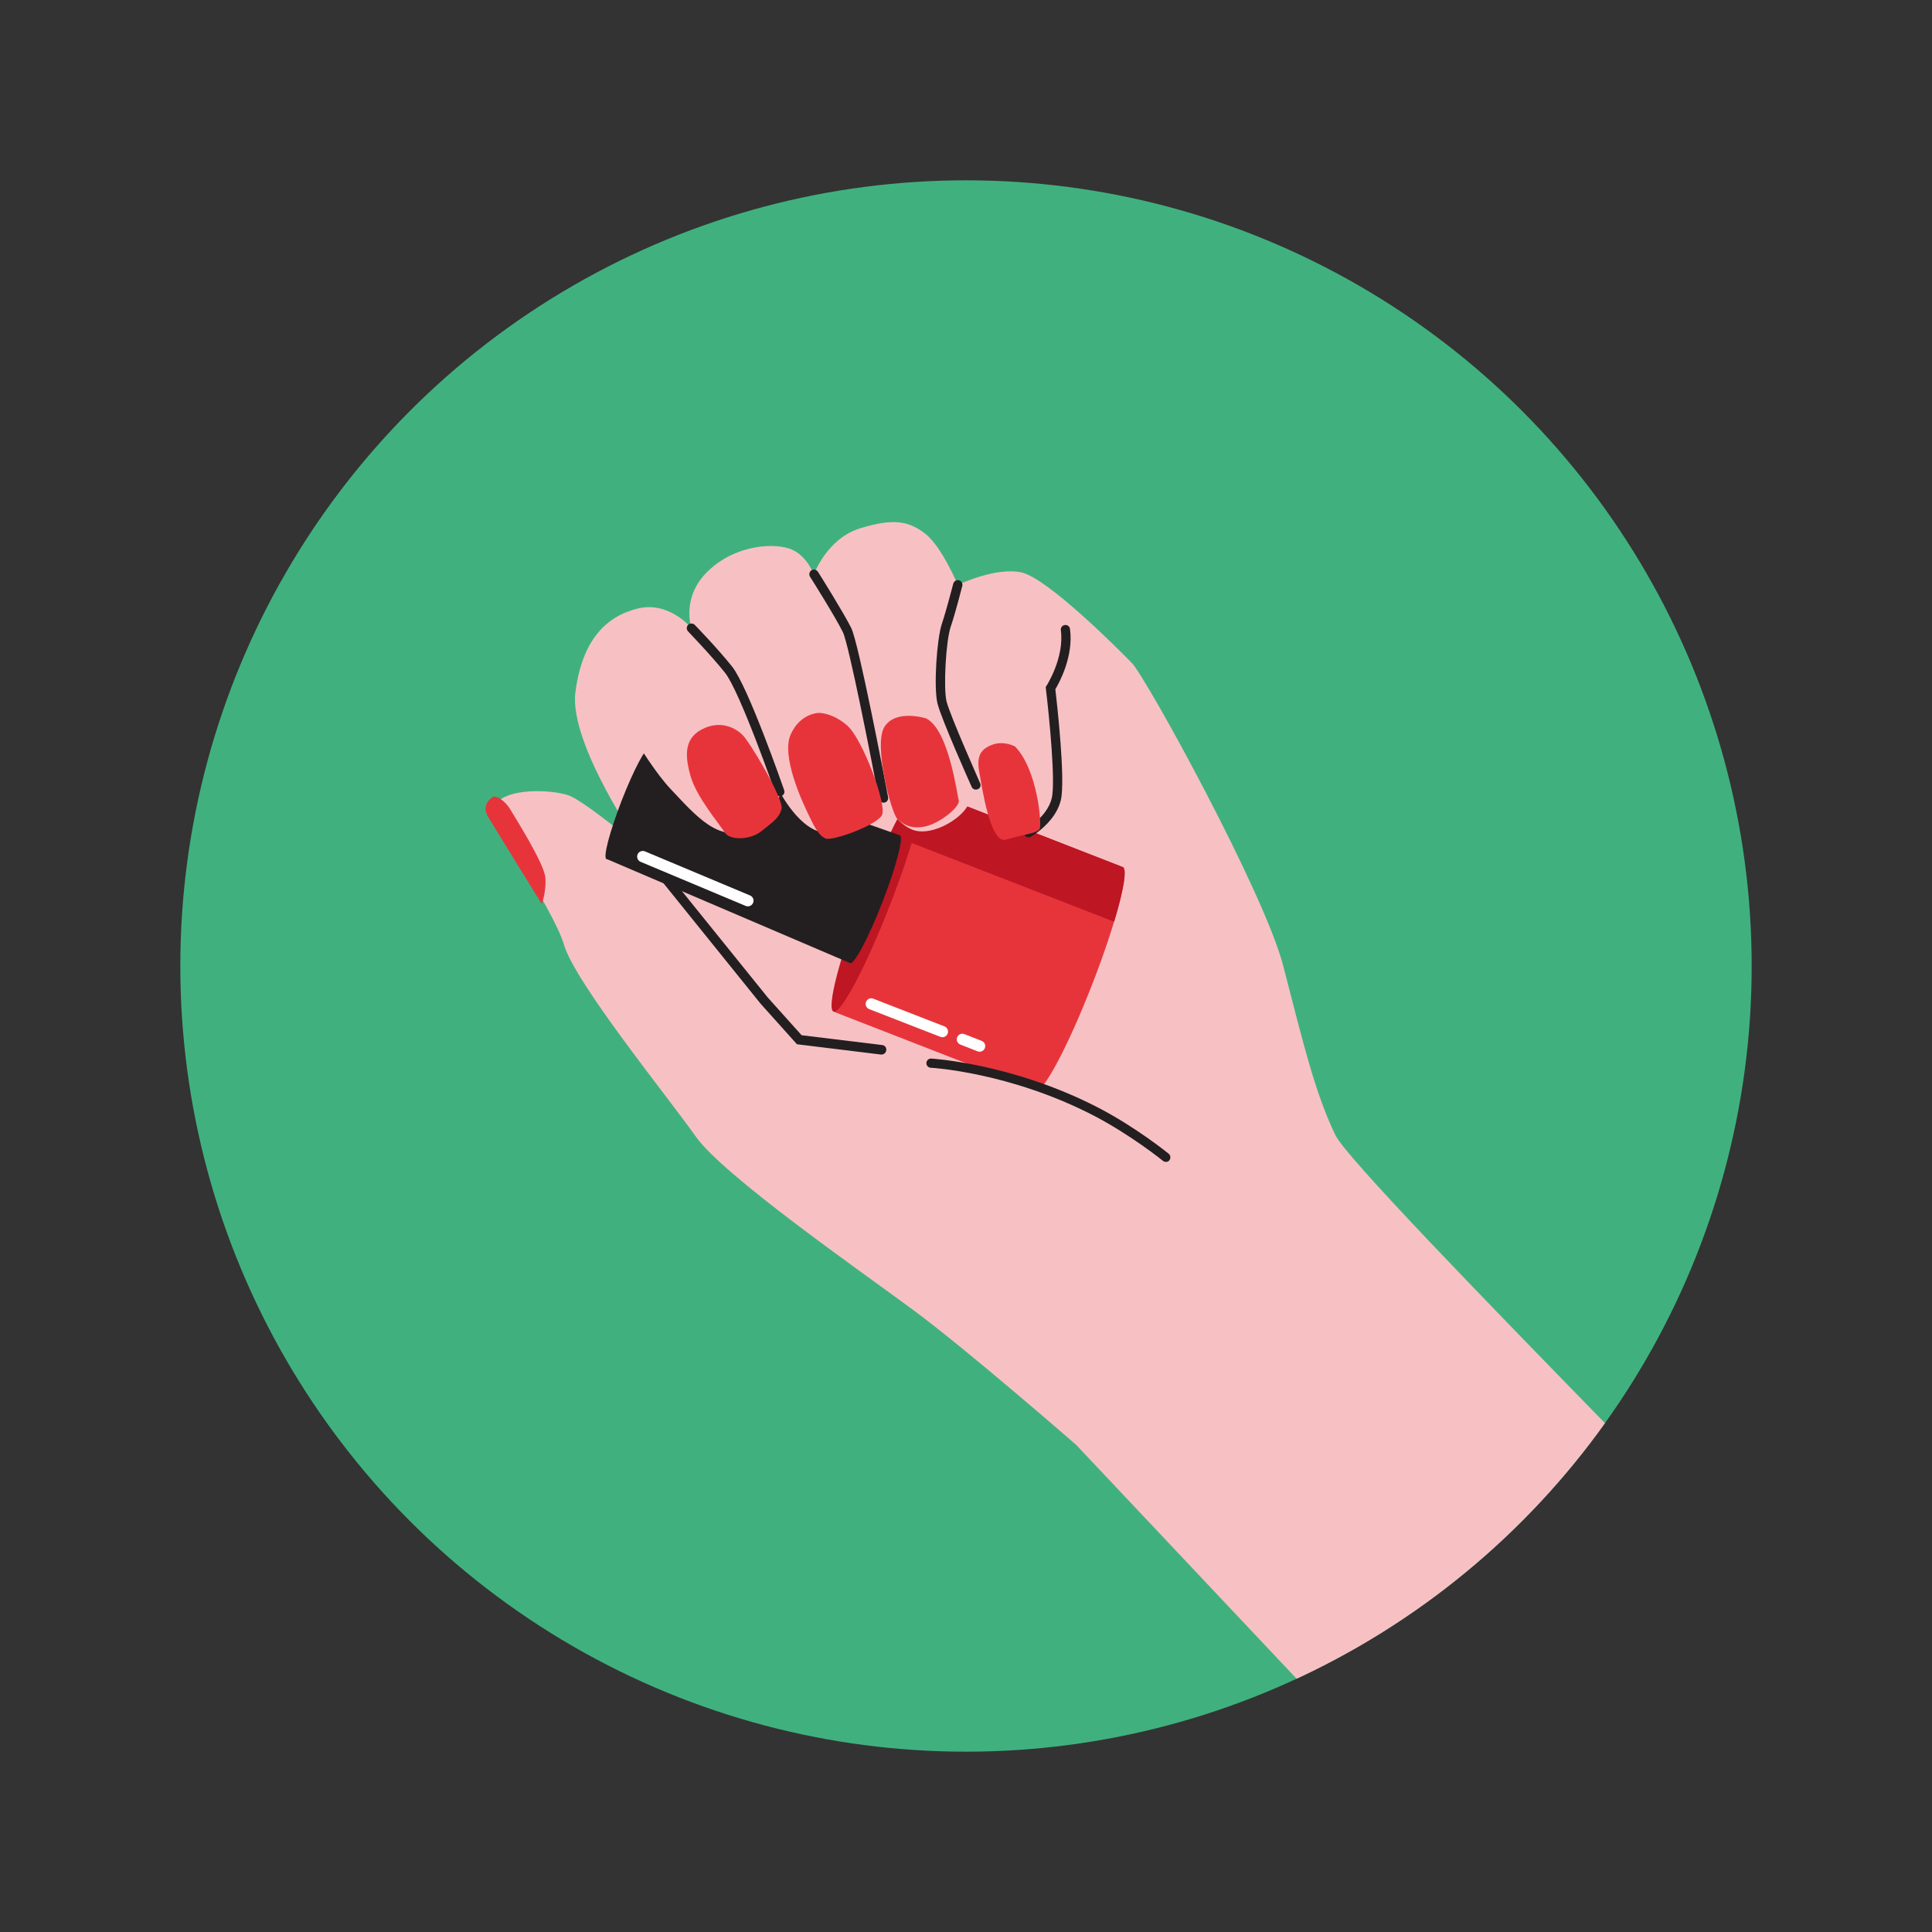 <?xml version="1.0" encoding="utf-8"?>
<!-- Generator: Adobe Illustrator 26.4.1, SVG Export Plug-In . SVG Version: 6.00 Build 0)  -->
<svg version="1.1" id="Layer_1" xmlns="http://www.w3.org/2000/svg" xmlns:xlink="http://www.w3.org/1999/xlink" x="0px" y="0px"
	 viewBox="0 0 1200 1200" style="enable-background:new 0 0 1200 1200;" xml:space="preserve">
<rect x="0" y="0" width="1200" height="1200" fill="#333333" stroke="none"/>
<style type="text/css">
	.st0{fill:#40B17E;}
	.st1{fill-rule:evenodd;clip-rule:evenodd;fill:#FFFFFF;}
	.st2{fill-rule:evenodd;clip-rule:evenodd;fill:#E7343B;}
	.st3{fill-rule:evenodd;clip-rule:evenodd;fill:#231F20;}
	.st4{fill:#FFFFFF;}
	.st5{fill:#231F20;}
	.st6{fill:#E7343B;}
	.st7{fill:#24241F;}
	.st8{fill:#006AB3;}
	.st9{fill:#F7C1C4;}
	.st10{fill:#F2EDE7;}
	.st11{fill:#423E3C;}
	.st12{fill:#00203A;}
	.st13{clip-path:url(#SVGID_00000145754587980165877880000009444727201540580999_);}
	.st14{fill:#BE1622;}
	.st15{fill-rule:evenodd;clip-rule:evenodd;fill:#F2EDE7;}
</style>
<circle class="st0" cx="600" cy="600" r="488"/>
<g>
	<defs>
		<circle id="SVGID_1_" cx="600" cy="600" r="488"/>
	</defs>
	<clipPath id="SVGID_00000114042115703000794730000014957741872196016007_">
		<use xlink:href="#SVGID_1_"  style="overflow:visible;"/>
	</clipPath>
	<g style="clip-path:url(#SVGID_00000114042115703000794730000014957741872196016007_);">
		<g>
			<path class="st9" d="M668.4,897.4c0,0-68.6-59.8-101.8-84.2c-33.2-24.5-117.3-83.1-134.3-107.1c-16.9-24-75-95.5-82-119.3
				c-7-23.8-49.9-81.8-40.3-89.6s33.3-6.5,43.1-3.2c9.7,3.3,45.4,33.1,45.4,33.1s-45.3-64.8-41.1-97.2c4.2-32.3,18.9-47,38.6-51.9
				c19.7-4.9,33.5,12.2,33.5,12.2s-6.9-19.4,10.7-35.9c17.6-16.5,41.8-17.2,51.5-13c9.7,4.1,13.8,15.5,13.8,15.5s8-22.2,28.6-28.6
				c20.6-6.4,30.4-4.7,40.7,3.4c10.3,8.1,20.1,31.7,20.1,31.7s23.7-11.4,39.7-7.7c16.1,3.7,59.4,46.9,68.4,56.2
				c9,9.2,82.4,143,94,188c13.1,50.6,19.6,78.3,32.4,105.2c12.8,26.9,341.2,351.5,345.9,366.1s-163.1,190.4-168.8,184.9
				C1001.1,1250.4,668.4,897.4,668.4,897.4z"/>
		</g>
		<g>
			<path class="st5" d="M549.3,654.4c-0.6,0.4-1.3,0.7-2.1,0.6l-52.2-6.4l-22.6-25.2L396.3,529c-1-1.2-0.8-3.1,0.4-4.1
				c1.2-1,3.1-0.8,4.1,0.4l76.1,94.3l21,23.4l50.1,6.1c1.6,0.2,2.7,1.6,2.5,3.2C550.3,653.3,549.9,654,549.3,654.4z"/>
		</g>
		<g>
			<g>
				<g>
					<path class="st6" d="M517.6,628.3l125.8,49c4.5,1.8,20.2-27.9,35.1-66.2c14.9-38.3,23.3-70.7,18.8-72.5l-125.8-49L517.6,628.3z
						"/>
				</g>
			</g>
			<g>
				<path class="st14" d="M559.6,521L692,572.5c5.9-19.4,8.2-32.9,5.4-34l-125.8-49l-12.2,31.3C559.4,520.9,559.5,521,559.6,521z"/>
			</g>
			<g>
				<g>
					<path class="st14" d="M571.6,489.6c4.5,1.8-3.9,34.2-18.8,72.5c-14.9,38.3-30.6,67.9-35.1,66.2c-4.5-1.8,3.9-34.2,18.8-72.5
						C551.3,517.5,567.1,487.9,571.6,489.6z"/>
				</g>
			</g>
			<g>
				<g>
					<path class="st5" d="M403.7,464.2l-27,69.3L528,598.2c2.6,1,11.6-16,20.1-37.9c8.5-21.9,13.4-40.5,10.8-41.5L403.7,464.2z"/>
				</g>
			</g>
			<g>
				<g>
					<path class="st5" d="M403.7,464.2c2.3,0.9-2,17.1-9.4,36.3c-7.5,19.1-15.3,34-17.6,33.1c-2.3-0.9,2-17.1,9.4-36.3
						C393.6,478.1,401.4,463.3,403.7,464.2z"/>
				</g>
			</g>
			<g>
				<g>
					<path class="st4" d="M611.7,651c-0.7,1.8-2.7,2.7-4.5,2l-10.7-4.2c-1.8-0.7-2.7-2.7-2-4.5c0.7-1.8,2.7-2.7,4.5-2l10.7,4.2
						C611.5,647.2,612.4,649.2,611.7,651z"/>
				</g>
			</g>
			<g>
				<g>
					<path class="st4" d="M588.6,642c-0.7,1.8-2.7,2.7-4.5,2l-44.2-17.2c-1.8-0.7-2.7-2.7-2-4.5c0.7-1.8,2.7-2.7,4.5-2l44.2,17.2
						C588.4,638.2,589.3,640.2,588.6,642z"/>
				</g>
			</g>
			<g>
				<g>
					<path class="st4" d="M467.8,560.7C467.8,560.7,467.8,560.7,467.8,560.7c-0.8,1.9-2.8,2.7-4.6,2l-65.3-27.4
						c-1.8-0.7-2.6-2.8-1.9-4.6c0.7-1.8,2.8-2.6,4.6-1.9l65.3,27.4C467.6,556.9,468.5,558.9,467.8,560.7z"/>
				</g>
			</g>
		</g>
		<g>
			<path class="st9" d="M374.4,424.6c0,0,25.2,47.5,41.9,65.2c16.7,17.8,29.8,33.2,49.1,25.9c19.4-7.4,18.9-24,18.9-24
				s12.8,25,28.7,25.5c15.9,0.5,30.3-10.2,35.7-21.5c0,0,6.2,14.4,17.4,19.4c11.2,5,29.5-5.3,34.7-14.2c5.3-8.8,5.3-13.4,5.3-13.4
				s9.4,27.3,21.7,30.6c12.3,3.3,25.2-10.1,27.7-19.1c2.5-9-3.9-69.9-3.9-69.9s11.9-27.9,4.5-39.1c-7.3-11.1-51.1-17.1-64.9-18.3
				c-13.8-1.2-128.1,18.8-154.1,25.9C411.2,404.8,374.4,424.6,374.4,424.6z"/>
		</g>
		<g>
			<path class="st5" d="M486.1,494c-0.2,0.2-0.5,0.3-0.8,0.4c-1.5,0.5-3.2-0.3-3.7-1.8c-0.2-0.6-22.1-63.4-31.4-74.9
				c-9.5-11.8-22.7-25.3-22.8-25.5c-1.1-1.1-1.1-3,0-4.1c1.1-1.1,3-1.1,4.1,0c0.1,0.1,13.6,13.9,23.2,25.9
				c9.9,12.3,31.4,74,32.3,76.6C487.5,492,487.1,493.3,486.1,494z"/>
		</g>
		<g>
			<path class="st5" d="M550.5,498c-0.3,0.3-0.7,0.4-1.2,0.5c-1.6,0.3-3.1-0.7-3.4-2.3c-5-26.3-18.7-96.1-22.4-103.6
				c-4.5-9.2-20.2-34.2-20.4-34.4c-0.8-1.4-0.4-3.1,0.9-4c1.4-0.8,3.1-0.4,4,0.9c0.7,1,16,25.5,20.7,34.9
				c4.7,9.5,21.1,95.3,22.9,105C551.8,496.3,551.4,497.4,550.5,498z"/>
		</g>
		<g>
			<path class="st5" d="M607.9,489.9c-0.2,0.1-0.4,0.2-0.6,0.3c-1.5,0.6-3.2,0-3.8-1.5c-0.8-1.7-18.9-42.3-21.2-51.7
				c-2.5-10.1-0.4-40.3,2.7-49.5c3-9,7-24.8,7.1-25c0.4-1.5,2-2.5,3.5-2.1c1.5,0.4,2.5,2,2.1,3.5c-0.2,0.7-4.1,16.3-7.2,25.4
				c-3,8.9-4.6,37.9-2.6,46.3c2.2,8.9,20.7,50.3,20.8,50.7C609.4,487.6,609,489.1,607.9,489.9z"/>
		</g>
		<g>
			<path class="st5" d="M644.6,516.8c-2.4,1.8-4.1,2.8-4.3,2.9c-1.4,0.8-3.2,0.3-3.9-1.1c-0.8-1.4-0.3-3.1,1.1-3.9
				c0.2-0.1,13.1-7.4,15.8-19.1c2.3-10-1.4-48.8-3.7-67.9l-0.1-1l0.6-0.9c0.1-0.2,11.1-17.4,8.8-34.4c-0.2-1.6,0.9-3,2.5-3.2
				c1.6-0.2,3,0.9,3.2,2.5c2.3,17-6.7,33.4-9.1,37.4c0.9,7.8,6.4,56.2,3.4,68.9C656.6,506.4,649.3,513.2,644.6,516.8z"/>
		</g>
		<g>
			<path class="st6" d="M630.4,463.6c0,0-6.8-3.7-13.9-1.1c-7.1,2.6-10.1,6.8-8.3,16.8c1.8,10,6.9,45.4,16.7,42.2
				c9.9-3.2,19.6-3.7,20.9-6.8C647.1,511.8,644.5,478.1,630.4,463.6z"/>
		</g>
		<g>
			<path class="st6" d="M575.2,446.2c0,0-18.4-5.9-25.7,5c-7.3,10.8,4.1,54,7.9,57.5c3.8,3.5,8.6,6.5,17.4,4.6
				c8.8-1.9,21.7-12.2,20.7-16.1C594.4,493.2,589.3,453.1,575.2,446.2z"/>
		</g>
		<g>
			<path class="st6" d="M508.6,442.8c0,0-11.5,0-17.5,13.4c-6,13.4,7.2,41.7,10.6,48.8s6.6,14.1,11.1,15.8c4.6,1.7,31.7-8.3,35-14.5
				c3.3-6.2-12-47.2-21.5-55.6C516.9,442.5,508.6,442.8,508.6,442.8z"/>
		</g>
		<g>
			<path class="st6" d="M460.9,456.2c0,0-9.3-9.8-22.8-4.2c-13.5,5.6-12.9,17.1-9.1,30.3c3.8,13.1,17.7,29.2,21,34.6
				c3.3,5.4,16.3,4.8,23-0.7c6.7-5.5,10.6-7.6,12.4-13.6C487.2,496.6,464.6,459,460.9,456.2z"/>
		</g>
		<g>
			<path class="st6" d="M336.5,561.5c0,0,3-7.9,2.2-16.6c-0.8-8.7-18.8-37.2-21.9-42.4s-8.8-8.7-10.7-7.5s-7.2,5.4-2.8,12.6
				C307.6,514.7,336.5,561.5,336.5,561.5z"/>
		</g>
		<g>
			<path class="st5" d="M725.9,721.1c-1,0.8-2.5,0.8-3.6-0.1c-0.2-0.2-20.2-16.3-43.4-28.3c-51.8-26.7-100.3-29.5-100.8-29.5
				c-1.6-0.1-2.8-1.4-2.7-3c0.1-1.6,1.4-2.8,3-2.7c0.5,0,50.3,3,103.2,30.2c23.7,12.2,44.1,28.7,44.3,28.9c1.2,1,1.4,2.8,0.4,4.1
				C726.3,720.8,726.1,720.9,725.9,721.1z"/>
		</g>
	</g>
</g>
</svg>
